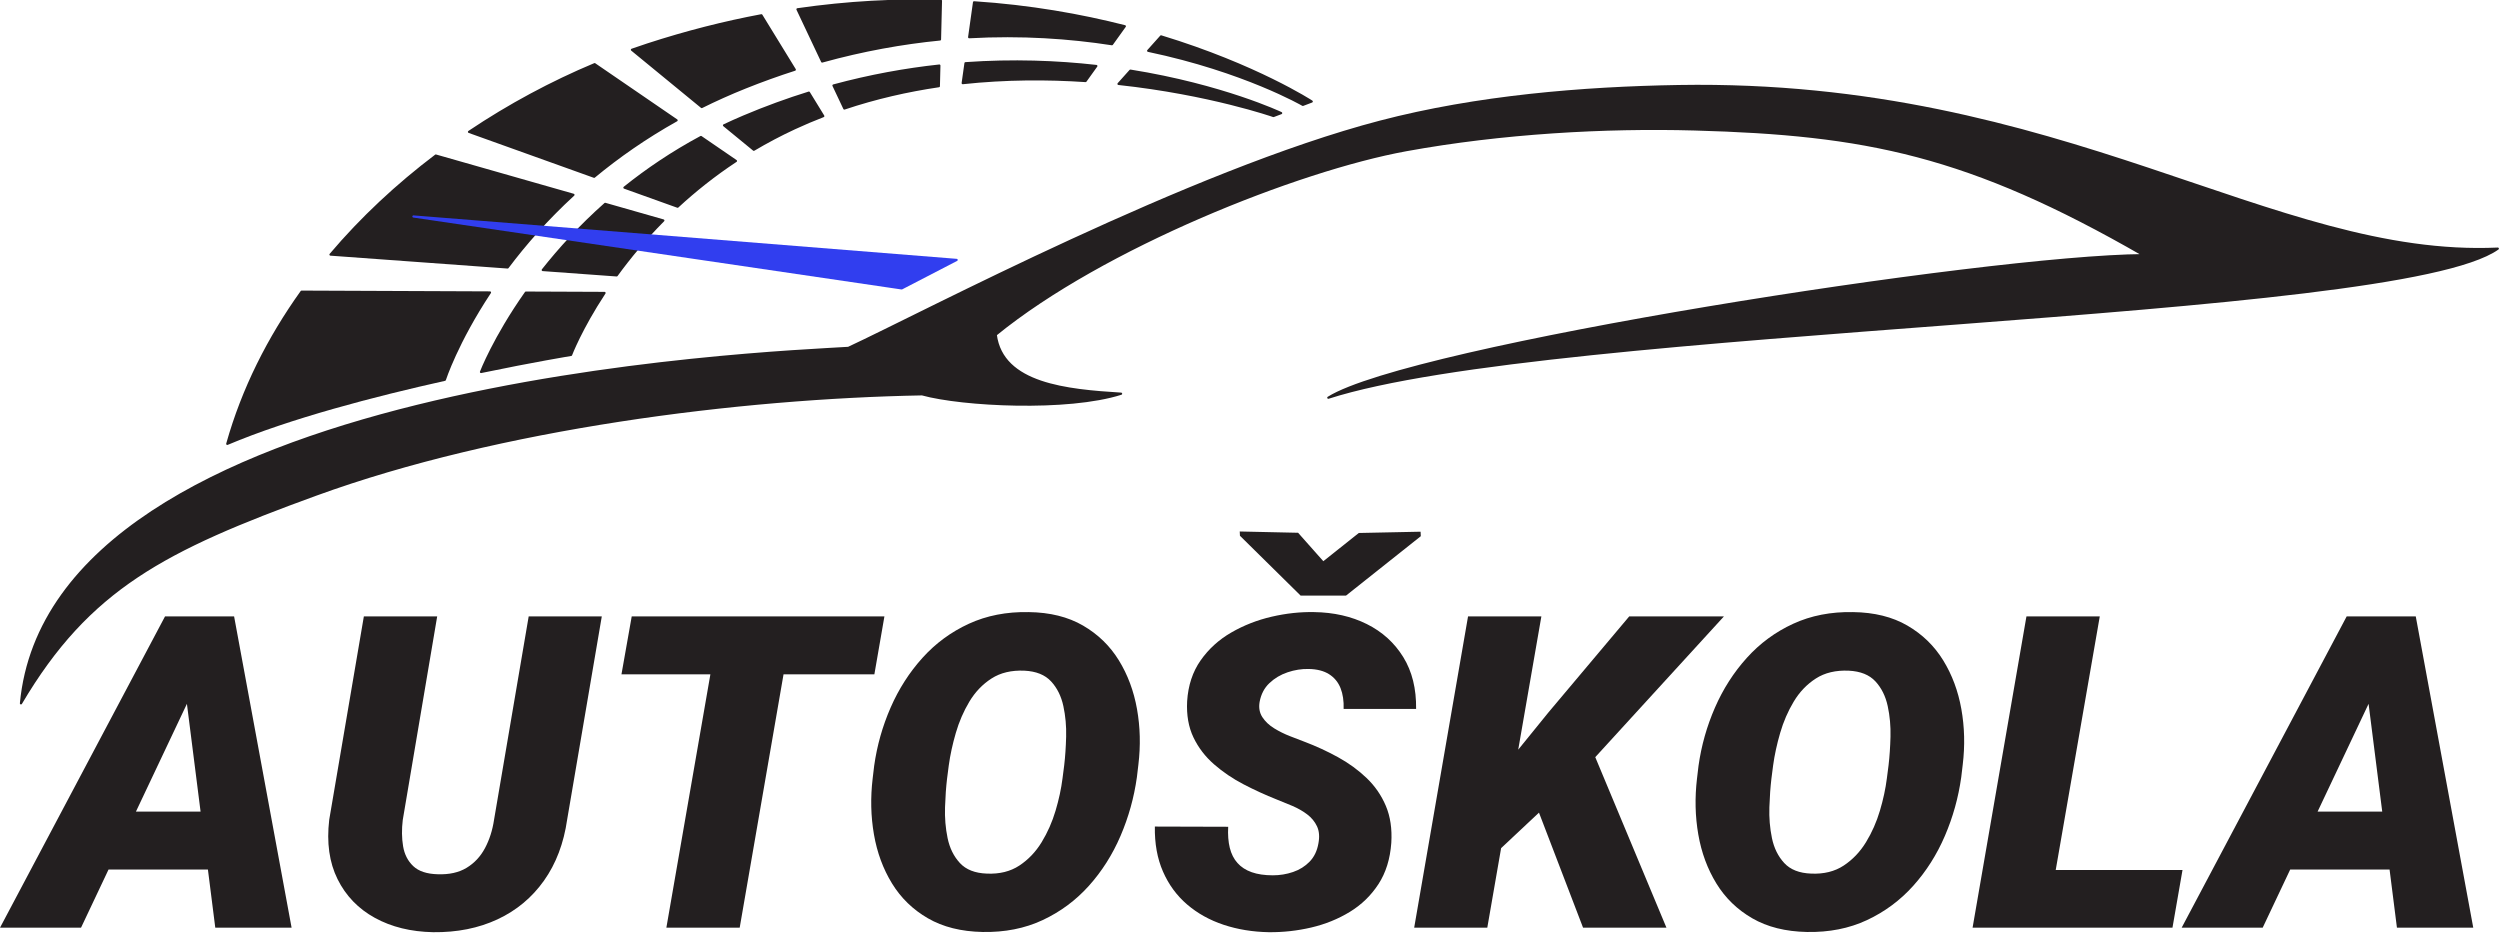 <?xml version="1.0" encoding="UTF-8" standalone="no"?>
<svg xmlns="http://www.w3.org/2000/svg" xmlns:xlink="http://www.w3.org/1999/xlink" xmlns:serif="http://www.serif.com/" width="100%" height="100%" viewBox="0 0 1142 426" version="1.1" xml:space="preserve" style="fill-rule:evenodd;clip-rule:evenodd;stroke-linecap:round;stroke-linejoin:round;stroke-miterlimit:1.5;">
    <g transform="matrix(1,0,0,1,-364.414,-263.956)">
        <g transform="matrix(2.78,0,0,1.854,-477.8,-222.439)">
            <path d="M335.097,431.231L316.268,490.921L302.955,490.921L330.074,414.215L338.575,414.215L335.097,431.231ZM338.329,490.921L333.13,429.387L333.411,414.215L341.42,414.215L350.869,490.921L338.329,490.921ZM341.069,462.314L339.383,476.591L313.844,476.591L315.531,462.314L341.069,462.314Z" style="fill:rgb(35,31,32);fill-rule:nonzero;"></path>
            <path d="M389.827,414.215L401.84,414.215L396.15,464.263C395.588,470.129 394.317,475.151 392.338,479.331C390.359,483.51 387.813,486.689 384.698,488.866C381.583,491.044 378.059,492.098 374.124,492.027C370.471,491.922 367.28,490.745 364.552,488.498C361.824,486.25 359.78,483.071 358.422,478.962C357.064,474.853 356.607,469.971 357.052,464.316L362.743,414.215L374.792,414.215L369.136,464.369C368.949,466.687 368.966,468.847 369.189,470.849C369.411,472.851 369.967,474.484 370.857,475.748C371.747,477.013 373.082,477.68 374.862,477.75C376.759,477.856 378.346,477.329 379.622,476.17C380.898,475.011 381.905,473.395 382.643,471.323C383.381,469.251 383.878,466.915 384.136,464.316L389.827,414.215Z" style="fill:rgb(35,31,32);fill-rule:nonzero;"></path>
            <path d="M433.35,414.215L424.498,490.921L412.449,490.921L421.337,414.215L433.35,414.215ZM448.28,414.215L446.629,428.492L405.072,428.492L406.758,414.215L448.28,414.215Z" style="fill:rgb(35,31,32);fill-rule:nonzero;"></path>
            <path d="M490.012,450.724L489.766,453.832C489.298,458.855 488.402,463.675 487.079,468.294C485.756,472.912 484.023,477.013 481.88,480.595C479.737,484.178 477.202,486.996 474.275,489.051C471.347,491.105 468.057,492.08 464.404,491.975C460.891,491.869 457.899,490.745 455.428,488.603C452.958,486.461 450.991,483.598 449.527,480.016C448.063,476.433 447.074,472.412 446.559,467.951C446.043,463.491 445.973,458.89 446.348,454.148L446.594,451.04C447.062,446.053 447.964,441.267 449.299,436.684C450.633,432.101 452.378,428.018 454.533,424.435C456.687,420.853 459.228,418.052 462.155,416.032C465.083,414.013 468.361,413.056 471.991,413.161C475.481,413.231 478.455,414.338 480.914,416.48C483.373,418.622 485.334,421.476 486.798,425.041C488.262,428.606 489.257,432.61 489.784,437.053C490.311,441.496 490.387,446.053 490.012,450.724ZM477.542,454.148L477.823,450.882C477.987,448.81 478.092,446.474 478.139,443.875C478.186,441.276 478.033,438.756 477.682,436.315C477.331,433.874 476.658,431.846 475.662,430.23C474.667,428.615 473.209,427.737 471.289,427.596C469.158,427.456 467.354,428.097 465.879,429.519C464.404,430.941 463.192,432.838 462.243,435.209C461.295,437.58 460.551,440.152 460.013,442.927C459.474,445.701 459.088,448.371 458.853,450.935L458.572,454.201C458.408,456.273 458.297,458.618 458.239,461.234C458.18,463.851 458.321,466.388 458.66,468.847C459,471.305 459.673,473.351 460.68,474.984C461.687,476.618 463.162,477.487 465.106,477.592C467.19,477.733 468.97,477.074 470.446,475.617C471.921,474.159 473.145,472.236 474.117,469.848C475.088,467.46 475.85,464.878 476.4,462.103C476.95,459.329 477.331,456.677 477.542,454.148Z" style="fill:rgb(35,31,32);fill-rule:nonzero;"></path>
            <path d="M519.59,470.164C519.801,468.513 519.725,467.108 519.362,465.949C518.999,464.79 518.46,463.807 517.746,462.999C517.031,462.191 516.224,461.498 515.322,460.918C514.42,460.339 513.548,459.803 512.705,459.311C510.878,458.222 509.075,456.984 507.295,455.597C505.515,454.21 503.899,452.568 502.447,450.671C500.995,448.775 499.866,446.562 499.058,444.033C498.25,441.504 497.904,438.537 498.021,435.13C498.185,431.231 498.923,427.877 500.234,425.067C501.546,422.258 503.226,419.966 505.275,418.192C507.324,416.419 509.537,415.119 511.914,414.294C514.291,413.468 516.616,413.091 518.887,413.161C522.119,413.231 525.006,414.215 527.547,416.111C530.087,418.008 532.084,420.721 533.536,424.251C534.988,427.781 535.69,432.039 535.644,437.026L523.735,437.026C523.782,435.06 523.612,433.347 523.226,431.89C522.839,430.432 522.213,429.291 521.346,428.465C520.48,427.64 519.356,427.21 517.974,427.175C516.827,427.14 515.679,427.412 514.532,427.991C513.384,428.571 512.389,429.458 511.546,430.652C510.703,431.846 510.164,433.391 509.93,435.288C509.766,436.728 509.918,437.983 510.386,439.055C510.855,440.126 511.499,441.039 512.318,441.794C513.138,442.549 513.999,443.19 514.9,443.717C515.802,444.244 516.592,444.701 517.272,445.087C519.192,446.176 521.036,447.449 522.804,448.906C524.572,450.364 526.141,452.076 527.511,454.043C528.881,456.01 529.935,458.302 530.673,460.918C531.411,463.535 531.709,466.564 531.569,470.006C531.381,473.975 530.679,477.364 529.461,480.174C528.243,482.983 526.674,485.266 524.754,487.023C522.833,488.779 520.726,490.061 518.431,490.868C516.136,491.676 513.806,492.063 511.44,492.027C508.794,491.957 506.323,491.351 504.028,490.21C501.733,489.068 499.731,487.4 498.021,485.205C496.312,483.01 494.989,480.305 494.052,477.092C493.115,473.878 492.67,470.182 492.717,466.002L504.766,466.055C504.696,468.022 504.783,469.751 505.029,471.244C505.275,472.737 505.697,473.983 506.294,474.984C506.891,475.985 507.67,476.741 508.63,477.25C509.59,477.759 510.749,478.014 512.108,478.014C513.255,478.014 514.362,477.742 515.427,477.197C516.493,476.653 517.4,475.801 518.15,474.642C518.899,473.483 519.379,471.99 519.59,470.164ZM516.253,393.616L520.398,400.622L526.229,393.668L536.381,393.352L536.416,394.459L524.122,409.104L516.674,409.104L506.698,394.353L506.663,393.299L516.253,393.616Z" style="fill:rgb(35,31,32);fill-rule:nonzero;"></path>
            <path d="M556.229,414.215L547.341,490.921L535.327,490.921L544.18,414.215L556.229,414.215ZM586.228,414.215L562.271,453.516L548.711,472.587L548.5,454.306L557.423,437.817L570.666,414.215L586.228,414.215ZM563.079,490.921L554.086,455.729L564.168,445.614L576.779,490.921L563.079,490.921Z" style="fill:rgb(35,31,32);fill-rule:nonzero;"></path>
            <path d="M625.466,450.724L625.22,453.832C624.752,458.855 623.856,463.675 622.533,468.294C621.21,472.912 619.477,477.013 617.334,480.595C615.191,484.178 612.656,486.996 609.729,489.051C606.801,491.105 603.511,492.08 599.858,491.975C596.345,491.869 593.353,490.745 590.883,488.603C588.412,486.461 586.445,483.598 584.981,480.016C583.517,476.433 582.528,472.412 582.013,467.951C581.497,463.491 581.427,458.89 581.802,454.148L582.048,451.04C582.516,446.053 583.418,441.267 584.753,436.684C586.088,432.101 587.832,428.018 589.987,424.435C592.141,420.853 594.682,418.052 597.61,416.032C600.537,414.013 603.816,413.056 607.445,413.161C610.935,413.231 613.909,414.338 616.368,416.48C618.827,418.622 620.788,421.476 622.252,425.041C623.716,428.606 624.711,432.61 625.238,437.053C625.765,441.496 625.841,446.053 625.466,450.724ZM612.996,454.148L613.277,450.882C613.441,448.81 613.546,446.474 613.593,443.875C613.64,441.276 613.488,438.756 613.136,436.315C612.785,433.874 612.112,431.846 611.116,430.23C610.121,428.615 608.663,427.737 606.743,427.596C604.612,427.456 602.809,428.097 601.333,429.519C599.858,430.941 598.646,432.838 597.697,435.209C596.749,437.58 596.005,440.152 595.467,442.927C594.928,445.701 594.542,448.371 594.308,450.935L594.027,454.201C593.863,456.273 593.751,458.618 593.693,461.234C593.634,463.851 593.775,466.388 594.114,468.847C594.454,471.305 595.127,473.351 596.134,474.984C597.141,476.618 598.617,477.487 600.56,477.592C602.645,477.733 604.424,477.074 605.9,475.617C607.375,474.159 608.599,472.236 609.571,469.848C610.543,467.46 611.304,464.878 611.854,462.103C612.404,459.329 612.785,456.677 612.996,454.148Z" style="fill:rgb(35,31,32);fill-rule:nonzero;"></path>
            <path d="M661.578,476.697L659.927,490.921L634.775,490.921L636.426,476.697L661.578,476.697ZM647.983,414.215L639.096,490.921L627.082,490.921L635.934,414.215L647.983,414.215Z" style="fill:rgb(35,31,32);fill-rule:nonzero;"></path>
            <path d="M693.58,431.231L674.751,490.921L661.437,490.921L688.556,414.215L697.057,414.215L693.58,431.231ZM696.811,490.921L691.613,429.387L691.894,414.215L699.903,414.215L709.352,490.921L696.811,490.921ZM699.551,462.314L697.865,476.591L672.327,476.591L674.013,462.314L699.551,462.314Z" style="fill:rgb(35,31,32);fill-rule:nonzero;"></path>
        </g>
        <g transform="matrix(0.935,-0.017,0.017,0.935,93.139,-125.065)">
            <path d="M496.355,610.622C462.049,617.612 420.249,627.659 389.534,640C397.554,613.311 410.594,588.628 427.169,566.333L519.179,568.393C502.576,592.507 496.355,610.622 496.355,610.622ZM528.022,556.332L441.631,548.469C457.143,530.813 474.875,514.928 493.936,501.042L560.814,521.447C547.563,533.176 536.747,545.137 528.022,556.332ZM571.091,512.808L510.365,489.773C530.229,476.954 551.184,466.224 572.327,457.818L611.853,485.965C596.455,494.228 582.93,503.358 571.091,512.808ZM624.241,479.707L590.667,451.122C593.217,450.273 595.767,449.459 598.314,448.68C617.535,442.801 636.197,438.468 654.215,435.426L670.036,462.29C662.075,464.683 654.002,467.414 645.831,470.514C638.289,473.375 631.096,476.453 624.241,479.707ZM683.458,458.542L671.874,432.824C696.671,429.7 720.132,428.978 742.017,429.948L741.212,448.814C722.885,450.286 703.562,453.357 683.458,458.542ZM755.479,447.974L758.179,430.985C785.597,433.291 810.247,438.156 831.604,444.016L825.165,452.662C804.547,449.091 781.104,447.014 755.479,447.974ZM842.78,456.201L849.206,449.283C895.502,464.308 922.216,482.425 922.216,482.425L917.844,483.993C917.844,483.993 889.568,466.914 842.78,456.201ZM907.178,487.817L903.394,489.173C903.394,489.173 872.474,477.721 828.003,472.108L833.917,465.741C879.006,473.813 907.178,487.817 907.178,487.817ZM817.337,463.173L811.946,470.412C793.362,468.836 773.004,468.467 751.921,470.35L753.463,460.652C776.691,459.431 798.207,460.669 817.337,463.173ZM740.668,461.565L740.239,471.621C724.934,473.591 709.354,476.821 693.887,481.695L688.781,470.359C706.697,465.86 724.068,463.063 740.668,461.565ZM676.713,473.628L683.537,485.215C678.781,486.954 674.044,488.858 669.337,490.939C662.269,494.064 655.595,497.455 649.299,501.042L634.97,488.842C638.132,487.413 641.367,486.032 644.675,484.702C655.491,480.355 666.185,476.69 676.713,473.628ZM623.599,494.329L640.477,506.347C629.64,513.215 620.041,520.628 611.585,528.169L585.78,518.38C596.869,509.815 609.433,501.617 623.599,494.329ZM576.225,526.149L604.492,534.773C595.203,543.8 587.496,552.836 581.211,561.172L545.154,557.891C553.544,547.655 563.826,536.751 576.225,526.149ZM536.71,568.786L575.123,569.646C563.266,586.981 558.228,599.591 558.228,599.591C558.228,599.591 539.927,602.255 514.088,607.141C514.088,607.141 520.752,590.59 536.71,568.786Z" style="fill:rgb(35,31,32);stroke:rgb(35,31,32);stroke-width:1.07px;"></path>
        </g>
        <g transform="matrix(0.935,-0.017,0.017,0.935,93.139,-125.065)">
            <path d="M482.481,530.601L720.297,570.061L747.382,556.642L482.481,530.601Z" style="fill:rgb(49,62,239);stroke:rgb(49,62,239);stroke-width:1.07px;"></path>
        </g>
        <g transform="matrix(0.935,5.19201e-18,-5.19201e-18,0.935,104.927,-145.456)">
            <path d="M287.77,781.498C302.693,623.161 653.971,610.278 692.008,607.84C728.671,590.82 859.277,521.502 951.834,497.313C999.01,484.984 1050.72,480.71 1097.72,479.928C1286.07,476.797 1387.69,564.416 1497.84,559.344C1448.13,594.74 1036.24,596.884 926.483,632.176C966.396,607.161 1247.55,563.116 1324.75,562.528C1239.11,513.176 1188.74,503.419 1105.44,501.102C1061.84,499.888 1011.29,502.692 964.473,511.241C911.722,520.875 816.386,558.659 763.999,601.39C767.177,625.721 798.94,628.579 825.241,630.224C799.191,638.551 747.699,635.955 727.997,630.514C638.967,632.14 521.712,646.816 431.677,679.613C357.96,706.466 320.952,725.28 287.77,781.498Z" style="fill:rgb(35,31,32);stroke:rgb(35,31,32);stroke-width:1.07px;"></path>
        </g>
    </g>
</svg>
